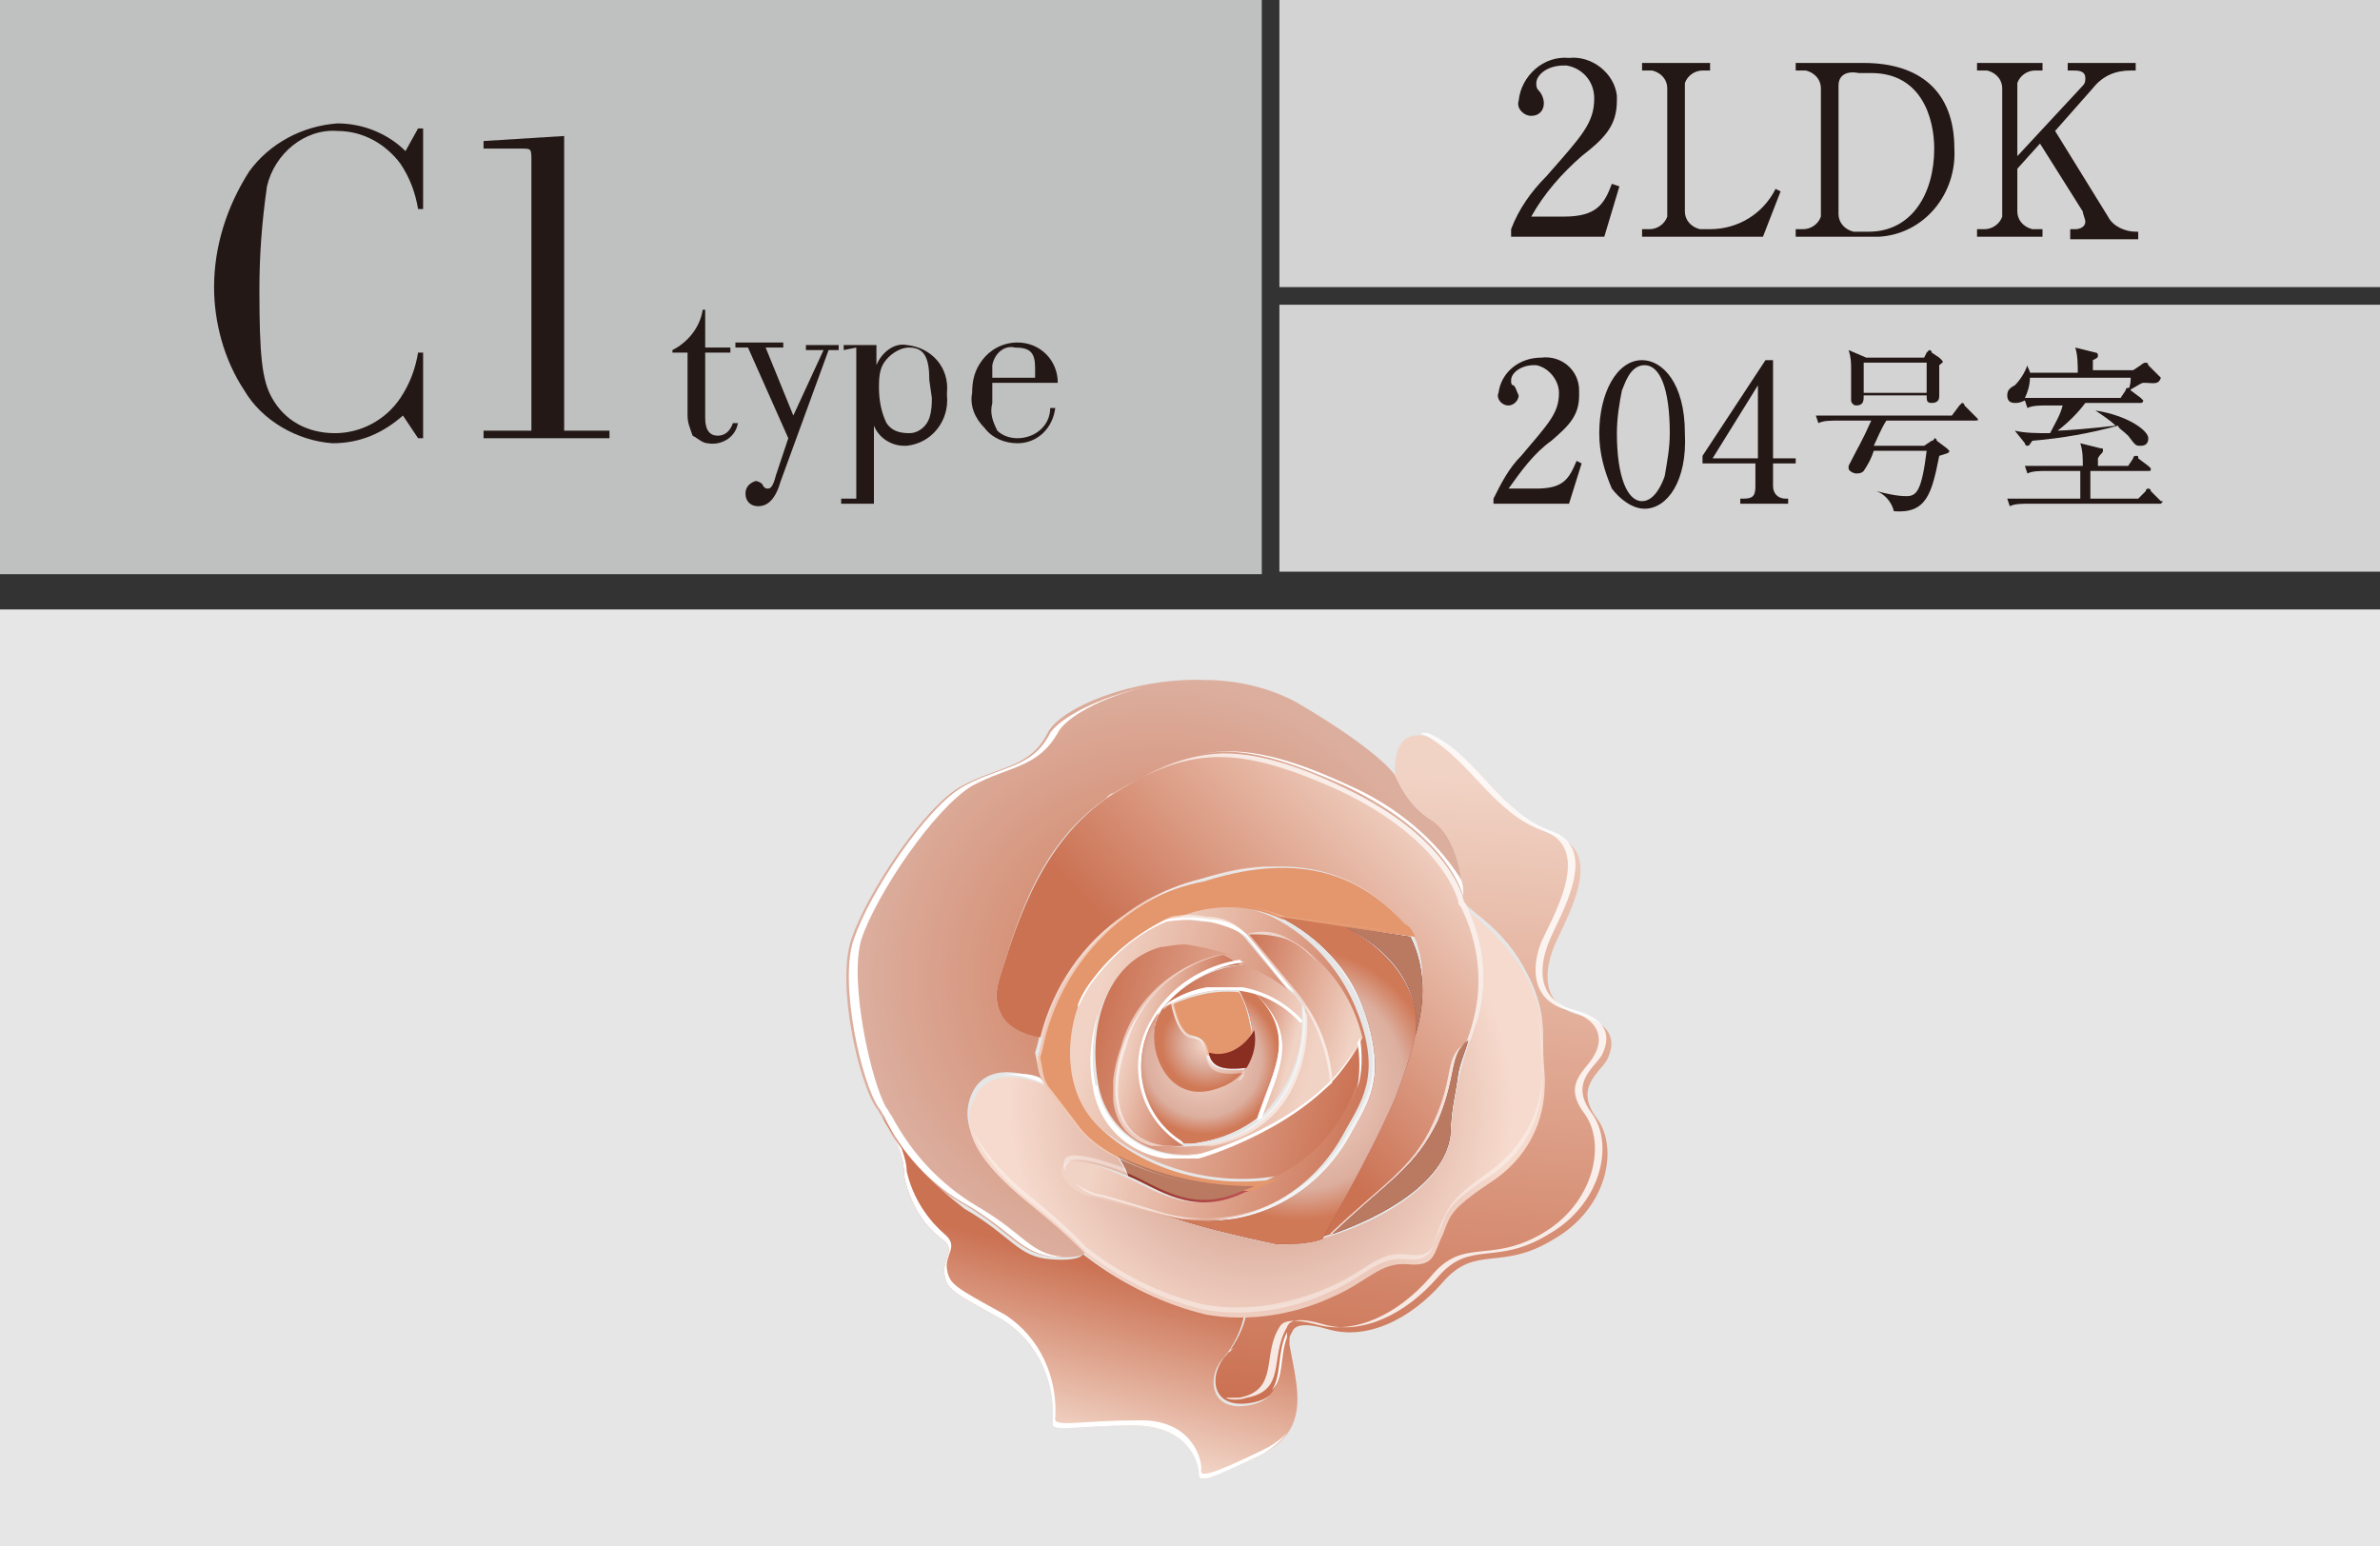 <?xml version="1.0" encoding="utf-8"?>
<!-- Generator: Adobe Illustrator 25.0.0, SVG Export Plug-In . SVG Version: 6.00 Build 0)  -->
<svg version="1.1" id="レイヤー_1" xmlns="http://www.w3.org/2000/svg" xmlns:xlink="http://www.w3.org/1999/xlink" x="0px"
	 y="0px" viewBox="0 0 94.5 61.4" style="enable-background:new 0 0 94.5 61.4;" xml:space="preserve">
<rect x="0" y="0" width="94.5" height="61.4" fill="#333333" stroke="none"/>
<style type="text/css">
	.st0{fill:#D3D3D4;}
	.st1{fill:#BFC0C0;}
	.st2{fill:#E6E6E6;}
	.st3{fill:#231815;}
	.st4{clip-path:url(#SVGID_2_);}
	.st5{fill:url(#SVGID_3_);}
	.st6{clip-path:url(#SVGID_5_);}
	.st7{fill:url(#SVGID_6_);}
	.st8{clip-path:url(#SVGID_8_);}
	.st9{fill:url(#SVGID_9_);}
	.st10{clip-path:url(#SVGID_11_);}
	.st11{fill:url(#SVGID_12_);}
	.st12{clip-path:url(#SVGID_14_);}
	.st13{fill:url(#SVGID_15_);}
	.st14{fill:#6C1317;}
	.st15{clip-path:url(#SVGID_17_);}
	.st16{fill:url(#SVGID_18_);}
	.st17{fill:#73151A;}
	.st18{clip-path:url(#SVGID_20_);}
	.st19{fill:url(#SVGID_21_);}
	.st20{clip-path:url(#SVGID_23_);}
	.st21{fill:url(#SVGID_24_);}
	.st22{fill:#E4966D;}
	.st23{clip-path:url(#SVGID_26_);}
	.st24{fill:url(#SVGID_27_);}
	.st25{clip-path:url(#SVGID_29_);}
	.st26{fill:url(#SVGID_30_);}
	.st27{clip-path:url(#SVGID_32_);}
	.st28{fill:url(#SVGID_33_);}
	.st29{clip-path:url(#SVGID_35_);}
	.st30{fill:url(#SVGID_36_);}
	.st31{clip-path:url(#SVGID_38_);}
	.st32{fill:url(#SVGID_39_);}
	.st33{clip-path:url(#SVGID_41_);}
	.st34{fill:url(#SVGID_42_);}
	.st35{clip-path:url(#SVGID_44_);}
	.st36{fill:url(#SVGID_45_);}
	.st37{clip-path:url(#SVGID_47_);}
	.st38{fill:url(#SVGID_48_);}
	.st39{clip-path:url(#SVGID_50_);}
	.st40{fill:url(#SVGID_51_);}
	.st41{clip-path:url(#SVGID_53_);}
	.st42{fill:#FFFFFF;}
	.st43{opacity:0.83;}
	.st44{clip-path:url(#SVGID_55_);}
	.st45{clip-path:url(#SVGID_57_);}
	.st46{opacity:0.39;}
	.st47{clip-path:url(#SVGID_59_);}
	.st48{clip-path:url(#SVGID_61_);}
	.st49{opacity:0.7;}
	.st50{clip-path:url(#SVGID_63_);}
	.st51{fill:#B97A61;}
	.st52{clip-path:url(#SVGID_65_);}
	.st53{fill:url(#SVGID_66_);}
	.st54{opacity:0.52;}
	.st55{clip-path:url(#SVGID_68_);}
	.st56{opacity:0.48;}
	.st57{clip-path:url(#SVGID_70_);}
	.st58{clip-path:url(#SVGID_72_);}
	.st59{opacity:0.53;}
	.st60{clip-path:url(#SVGID_74_);}
	.st61{clip-path:url(#SVGID_76_);}
	.st62{clip-path:url(#SVGID_78_);}
	.st63{clip-path:url(#SVGID_80_);}
	.st64{clip-path:url(#SVGID_82_);}
	.st65{fill:url(#SVGID_83_);}
	.st66{opacity:0.41;}
	.st67{clip-path:url(#SVGID_85_);}
	.st68{clip-path:url(#SVGID_87_);}
	.st69{fill:#892E21;}
</style>
<g>
	<g id="レイヤー_2_1_">
		<g id="トリカゴ">
			<rect x="50.8" class="st0" width="43.7" height="11.4"/>
			<rect x="50.8" y="12.1" class="st0" width="43.7" height="10.6"/>
			<rect class="st1" width="50.1" height="22.8"/>
			<rect y="24.2" class="st2" width="94.5" height="37.2"/>
			<path class="st3" d="M63.7,9.4H60V9.1c0.3-0.8,0.8-1.5,1.4-2.1c1.4-1.6,1.9-2.1,1.9-3.1c0-0.7-0.5-1.2-1.1-1.3c0,0-0.1,0-0.1,0
				c-0.7,0-1.1,0.4-1.1,0.7c0,0.1,0,0.2,0.1,0.3c0.1,0.1,0.2,0.3,0.2,0.5c0,0.3-0.2,0.5-0.5,0.5c-0.3,0-0.6-0.3-0.5-0.6c0,0,0,0,0,0
				c0.1-1,1-1.8,2-1.7c0.9-0.1,1.8,0.6,1.9,1.5c0,0.1,0,0.1,0,0.2c0,1-0.5,1.5-1.4,2.2c-0.8,0.7-1.5,1.5-2,2.4h1.3
				c1.3,0,1.6-0.5,1.9-1.3l0.3,0.1L63.7,9.4z"/>
			<path class="st3" d="M67.9,2.8h-0.3c-0.3,0-0.6,0.2-0.7,0.5c0,0,0,0.1,0,0.1v5c0,0.3,0.2,0.6,0.6,0.7c0,0,0.1,0,0.1,0h0.3
				c1.1,0,2.1-0.6,2.6-1.6l0.2,0.1L70,9.4h-4.8V9.1h0.3c0.3,0,0.6-0.2,0.7-0.5c0,0,0-0.1,0-0.1v-5c0-0.3-0.2-0.6-0.6-0.7
				c0,0-0.1,0-0.1,0h-0.3V2.5h2.7V2.8z"/>
			<path class="st3" d="M71.3,2.5H74c2.2,0,3.6,1.1,3.6,3.4c0.1,1.8-1.2,3.4-3,3.5c-0.2,0-0.3,0-0.5,0h-2.8V9.1h0.3
				c0.3,0,0.6-0.2,0.7-0.5c0,0,0-0.1,0-0.1v-5c0-0.3-0.2-0.6-0.6-0.7c0,0-0.1,0-0.1,0h-0.3V2.5z M73,8.5c0,0.3,0.2,0.6,0.6,0.7
				c0,0,0.1,0,0.1,0h0.5c1.7,0,2.6-1.5,2.6-3.3c0-1.2-0.5-3-2.5-3h-0.5C73.3,2.8,73,3,73,3.4c0,0,0,0.1,0,0.1V8.5z"/>
			<path class="st3" d="M81.6,5.2l2.1,3.4c0.2,0.4,0.7,0.6,1.1,0.6h0.1v0.3h-2.7V9.1h0.2c0.2,0,0.4-0.1,0.4-0.3c0,0,0,0,0,0
				c0-0.1-0.1-0.3-0.1-0.4L81,5.7l-0.9,1v1.7c0,0.3,0.2,0.6,0.6,0.7c0,0,0.1,0,0.1,0h0.3v0.3h-2.6V9.1h0.3c0.3,0,0.6-0.2,0.7-0.5
				c0,0,0-0.1,0-0.1v-5c0-0.3-0.2-0.6-0.6-0.7c0,0-0.1,0-0.1,0h-0.3V2.5h2.6v0.3h-0.3c-0.3,0-0.6,0.2-0.7,0.5c0,0,0,0.1,0,0.1v2.8
				l2.6-2.8c0.1-0.1,0.1-0.2,0.1-0.3c0-0.3-0.3-0.3-0.5-0.3h-0.2V2.5h2.7v0.3h-0.2c-0.6,0-1.1,0.2-1.5,0.7L81.6,5.2z"/>
			<path class="st3" d="M62.3,20h-3v-0.2c0.3-0.6,0.6-1.2,1.1-1.7c1.1-1.3,1.5-1.7,1.5-2.5c0-0.5-0.4-1-0.9-1.1c0,0-0.1,0-0.1,0
				c-0.5,0-0.9,0.3-0.9,0.6c0,0.1,0,0.2,0.1,0.2c0.1,0.1,0.1,0.2,0.2,0.4c0,0.2-0.2,0.4-0.4,0.4c-0.3,0-0.5-0.3-0.4-0.5c0,0,0,0,0,0
				c0.1-0.8,0.8-1.4,1.7-1.4c0.8-0.1,1.5,0.5,1.5,1.3c0,0.1,0,0.1,0,0.2c0,0.8-0.4,1.2-1.1,1.8c-0.7,0.5-1.2,1.2-1.7,1.9h1.1
				c1.1,0,1.3-0.4,1.6-1.1l0.2,0.1L62.3,20z"/>
			<path class="st3" d="M65.3,20.2c-0.5,0-1-0.4-1.3-0.8c-0.3-0.7-0.5-1.4-0.5-2.2c0-1.6,0.7-2.9,1.7-2.9c0.8,0,1.7,0.9,1.7,2.9
				C67,19.1,66.2,20.2,65.3,20.2z M64.4,15.5c-0.1,0.5-0.2,1.1-0.2,1.7c0,1.7,0.4,2.7,1,2.7c0.5,0,0.8-0.7,0.9-1
				c0.1-0.6,0.2-1.1,0.2-1.7c0-1.8-0.4-2.7-1-2.7C64.7,14.5,64.5,15.3,64.4,15.5L64.4,15.5z"/>
			<path class="st3" d="M70.1,14.3h0.3v3.9h0.9v0.2h-0.9v0.9c0,0.3,0.2,0.5,0.5,0.5H71V20h-1.9v-0.2h0.1c0.4,0,0.5-0.1,0.5-0.5v-0.9
				h-2.1v-0.3L70.1,14.3z M69.8,15.3L68,18.2h1.8V15.3z"/>
			<path class="st3" d="M78.4,16.7h-3.5c-0.2,0.3-0.4,0.8-0.5,1h2l0.3-0.2c0,0,0.1,0,0.1-0.1c0,0,0.1,0,0.1,0.1l0.4,0.3
				c0,0,0.1,0.1,0.1,0.1c0,0.1-0.1,0.1-0.4,0.2c-0.3,1.5-0.5,2.3-1.8,2.2c-0.1-0.4-0.4-0.7-0.7-0.8l0,0c0.4,0.1,0.8,0.2,1.2,0.2
				c0.4,0,0.6-0.2,0.8-1.8h-2.1c-0.1,0.3-0.2,0.5-0.4,0.8c-0.1,0.1-0.2,0.1-0.3,0.1c-0.1,0-0.3-0.1-0.3-0.2c0,0,0-0.1,0-0.1
				c0.4-0.8,0.5-0.9,0.9-1.8H73c-0.3,0-0.6,0-0.8,0.1l-0.1-0.3c0.6,0,1,0,1.1,0h4.3l0.3-0.4c0,0,0.1-0.1,0.1-0.1c0,0,0.1,0,0.1,0.1
				l0.4,0.4c0,0,0.1,0.1,0.1,0.1C78.6,16.7,78.5,16.7,78.4,16.7z M77,14.5c0,0.3,0,1,0,1.2c0,0.1,0,0.3-0.3,0.3
				c-0.2,0-0.2-0.1-0.2-0.3H74c0,0.2,0,0.4-0.3,0.4c-0.1,0-0.2-0.1-0.2-0.2c0,0,0,0,0,0c0,0,0-0.3,0-0.3c0-0.2,0-0.6,0-0.9
				c0-0.3,0-0.5-0.1-0.8l0.7,0.3h2.3l0.1-0.2c0,0,0.1-0.1,0.1-0.1c0,0,0.1,0,0.1,0.1l0.3,0.2c0,0,0.1,0.1,0.1,0.1
				C77.2,14.4,77.1,14.4,77,14.5z M76.5,14.4H74v1.2h2.5V14.4z"/>
			<path class="st3" d="M85.8,20h-5.2c-0.3,0-0.6,0-0.8,0.1l-0.1-0.3c0.5,0,1,0,1.1,0h1.8c0-0.4,0-0.8,0-1.1h-1.3
				c-0.3,0-0.6,0-0.8,0.1l-0.1-0.3c0.5,0,1,0,1.1,0h1.2c0-0.3,0-0.6-0.1-0.9l0.8,0.2c0.1,0,0.1,0,0.1,0.1c0,0.1-0.1,0.1-0.2,0.3
				c0,0.1,0,0.2,0,0.3h1.2l0.2-0.3c0-0.1,0.1-0.1,0.1-0.1c0.1,0,0.1,0,0.1,0.1l0.4,0.3c0,0,0.1,0.1,0.1,0.1c0,0.1,0,0.1-0.1,0.1H83
				v1.1h1.9l0.3-0.3c0-0.1,0.1-0.1,0.1-0.1c0,0,0.1,0,0.1,0.1l0.4,0.4C85.9,19.9,85.9,19.9,85.8,20C85.9,20,85.9,20,85.8,20z
				 M85.1,15.2c-0.1,0-0.5,0.3-0.6,0.3l0,0c0.1-0.2,0.1-0.4,0.1-0.5h-4c0,0.3-0.1,0.6-0.2,0.8c0.5,0,0.9,0,1.1,0h2.7l0.2-0.3
				c0-0.1,0.1-0.1,0.1-0.1c0.1,0,0.1,0,0.1,0.1l0.4,0.3c0,0,0.1,0.1,0.1,0.1c0,0,0,0.1-0.1,0.1h-2.2c-0.3,0.4-0.7,0.8-1.1,1.1
				c0.3,0,1.5-0.1,2.3-0.2c-0.2-0.2-0.5-0.4-0.8-0.6l0,0c1.3,0.2,2.1,0.8,2.1,1.1c0,0.2-0.1,0.3-0.3,0.3c0,0,0,0,0,0
				c-0.2,0-0.2,0-0.5-0.4c-0.2-0.2-0.4-0.3-0.4-0.4c-1.1,0.3-2.2,0.5-3.4,0.6c-0.1,0.1-0.1,0.2-0.2,0.2s-0.1-0.1-0.1-0.1L80,17.1
				c0.4,0.1,0.9,0.1,1.4,0.1c0.2-0.4,0.4-0.7,0.5-1.1h-0.6c-0.3,0-0.6,0-0.8,0.1l-0.1-0.3C80.2,16,80.1,16,80,16
				c-0.2,0-0.3-0.1-0.3-0.3c0,0,0,0,0,0c0-0.2,0.1-0.3,0.3-0.4c0.2-0.2,0.4-0.5,0.5-0.8h0c0,0.1,0.1,0.2,0.1,0.3h1.9
				c0-0.3,0-0.7-0.1-1l0.8,0.2c0.1,0,0.1,0.1,0.1,0.1c0,0.1,0,0.1-0.2,0.2v0.4h1.6l0.3-0.2c0,0,0.1-0.1,0.2-0.1c0,0,0.1,0,0.1,0.1
				l0.4,0.4c0,0,0.1,0.1,0.1,0.1C85.7,15.3,85.5,15.2,85.1,15.2z"/>
			<path class="st3" d="M16.8,8.3h-0.2c-0.1-0.6-0.3-1.2-0.7-1.8c-0.6-0.8-1.5-1.3-2.5-1.3c-1.3-0.1-2.5,0.9-2.8,2.2
				c-0.2,1.4-0.3,2.7-0.3,4.1c0,2.6,0.1,3.6,0.5,4.3c0.5,0.9,1.4,1.4,2.5,1.4c1,0,2-0.5,2.6-1.4c0.4-0.6,0.6-1.2,0.7-1.8h0.2v3.4
				h-0.2L16,16.5c-0.8,0.7-1.7,1.1-2.8,1.1c-1.4-0.1-2.8-0.9-3.5-2.1c-0.8-1.2-1.2-2.7-1.2-4.1C8.5,9.8,9,8.2,9.9,6.8
				C10.7,5.7,12,5,13.4,4.9c1,0,2,0.4,2.7,1.1l0.5-0.9h0.2L16.8,8.3z"/>
			<path class="st3" d="M22.4,17.1h1.8v0.3h-5v-0.3h1.9V6.4c0-0.5,0-0.5-0.4-0.5h-1.5V5.6l3.2-0.2V17.1z"/>
			<path class="st3" d="M28,16.6c0,0.5,0.2,0.7,0.5,0.7c0.3,0,0.5-0.2,0.6-0.5h0.2c-0.1,0.6-0.7,0.9-1.2,0.8c-0.2,0-0.4-0.2-0.6-0.3
				c-0.1-0.3-0.2-0.5-0.2-0.8v-2.5h-0.6v-0.1c0.6-0.3,1.1-0.9,1.2-1.6H28v1.5h1v0.2h-1V16.6z"/>
			<path class="st3" d="M32.7,13.9H32v-0.2h1.3v0.2h-0.4L31,19.1c-0.2,0.7-0.5,1-0.9,1c-0.3,0-0.5-0.2-0.5-0.5c0,0,0,0,0,0
				c0-0.2,0.1-0.4,0.4-0.5c0,0,0,0,0,0c0.1,0,0.3,0.1,0.3,0.2c0.1,0.1,0.1,0.1,0.2,0.1c0.1,0,0.2-0.1,0.3-0.5l0.5-1.5l-1.6-3.6h-0.5
				v-0.2h1.9v0.2h-0.7l1.1,2.7L32.7,13.9z"/>
			<path class="st3" d="M33.5,13.9v-0.2h1.3v0.8c0.2-0.5,0.7-0.9,1.2-0.8c1,0.1,1.7,0.9,1.6,1.9c0,0,0,0,0,0.1c0.1,1-0.6,1.9-1.6,2
				c0,0,0,0-0.1,0c-0.5,0-1-0.3-1.2-0.8v3.1h0.8V20h-2.1v-0.2h0.6v-6L33.5,13.9z M36.9,15.1c0-0.9-0.2-1.3-0.8-1.3
				c-0.4,0-0.8,0.3-1,0.6c-0.2,0.3-0.2,0.7-0.2,1c0,0.5,0.1,1,0.3,1.4c0.2,0.3,0.5,0.4,0.9,0.4c0.4,0,0.7-0.3,0.8-0.6
				c0.1-0.3,0.1-0.6,0.1-0.8L36.9,15.1z"/>
			<path class="st3" d="M41.9,16.2c-0.1,0.8-0.7,1.4-1.5,1.4c-0.5,0-1-0.2-1.3-0.6c-0.4-0.4-0.6-0.9-0.5-1.4c0-0.5,0.1-0.9,0.4-1.3
				c0.3-0.4,0.8-0.7,1.4-0.7c0.9,0,1.6,0.7,1.6,1.6c0,0,0,0,0,0h-2.6V16c-0.1,0.4,0,0.7,0.2,1.1c0.2,0.2,0.5,0.3,0.8,0.3
				c0.7,0,1.3-0.5,1.3-1.2L41.9,16.2z M41.1,14.6c0-0.6-0.2-0.8-0.8-0.8c-0.4-0.1-0.8,0.2-0.9,0.7c0,0.1,0,0.2,0,0.3V15h1.7
				L41.1,14.6z"/>
		</g>
		<g id="価格と返済例">
			<g>
				<defs>
					<path id="SVGID_1_" d="M41.6,29.1c-0.7,1.4-1.9,1.3-3.4,2.1c-1.5,0.8-3.8,4.3-4.4,6.1c-0.6,1.8,0.3,5.7,1,6.7
						c0.1,0.1,0.1,0.2,0.2,0.3l0,0c0.7,1.5,1.9,2.8,3.4,3.6c1.8,1.1,2.1,1.9,3.4,2c1.3,0.1,1.3-0.2,1.3-0.2s-0.6-0.7-2.2-2
						c-1.6-1.3-3-2.8-2.3-4.3c0.7-1.5,2.8-0.5,2.8-0.5c-0.2-0.3-0.2-0.7-0.3-1.1c0.1-0.3,0.2-0.8,0.2-0.8S39,41,39.7,38.8
						c0.7-2.2,1.6-5.6,4.7-7.4c3-1.8,4.8-2,9-0.1c4.2,2,4.7,4.4,4.7,4.4s0-2.2-1.2-3.1c-0.7-0.4-1.2-1.1-1.5-1.8
						c0,0-0.5-0.9-3.9-2.9c-1.1-0.6-2.4-0.9-3.7-0.9C45,26.9,42.1,28.1,41.6,29.1"/>
				</defs>
				<clipPath id="SVGID_2_">
					<use xlink:href="#SVGID_1_"  style="overflow:visible;"/>
				</clipPath>
				<g class="st4">
					
						<radialGradient id="SVGID_3_" cx="-631.635" cy="-271.164" r="0.292" gradientTransform="matrix(-3.005 40.551 -40.551 -3.005 -12848.094 24837.156)" gradientUnits="userSpaceOnUse">
						<stop  offset="0" style="stop-color:#D07957"/>
						<stop  offset="1" style="stop-color:#DCAE9E"/>
					</radialGradient>
					<polygon class="st5" points="31.6,49.9 33.5,25.1 59.8,27 58,51.9 					"/>
				</g>
			</g>
			<g>
				<defs>
					<path id="SVGID_4_" d="M55.4,30.8c0.3,0.7,0.8,1.4,1.5,1.8c1.2,0.9,1.2,3.1,1.2,3.1c0,0.4,1.4,0.9,2.4,2.7
						c1,1.8,0.7,2.6,0.8,3.9c0.2,1.7-0.6,3.3-1.9,4.3c-1.7,1.2-1.7,1.4-2.1,2.2c-0.3,0.8-0.2,1.3-1.4,1.2c-1.1-0.1-1.6,0.7-3,1.3
						c-1.1,0.5-2.2,0.7-3.4,0.8c-0.1,0.6-0.4,1.2-0.8,1.7c-0.7,0.7-0.7,2.2,1,1.9c1.6-0.3,0.9-1.6,1.6-2.8c0.1-0.3,0.5-0.4,1.5-0.1
						c1.5,0.4,3.2-0.4,4.5-1.9c1.3-1.5,2.3-0.4,4.4-1.7c2.1-1.2,2.6-3.6,1.7-4.8c-0.9-1.2,0.1-1.8,0.4-2.3c0.3-0.6,0.4-1.4-1.1-1.8
						c-1.5-0.4-1.4-1.7-1-2.7c0.4-1,2.1-3.7,0.1-4.4c-2-0.7-2.9-2.9-4.7-3.8c-0.2-0.1-0.5-0.2-0.7-0.2
						C55.2,29.1,55.4,30.8,55.4,30.8"/>
				</defs>
				<clipPath id="SVGID_5_">
					<use xlink:href="#SVGID_4_"  style="overflow:visible;"/>
				</clipPath>
				<g class="st6">
					
						<linearGradient id="SVGID_6_" gradientUnits="userSpaceOnUse" x1="-628.924" y1="-265.557" x2="-628.632" y2="-265.557" gradientTransform="matrix(-6.855 92.51 -92.51 -6.855 -28820.789 56390.207)">
						<stop  offset="0" style="stop-color:#F1D3C5"/>
						<stop  offset="5.668000e-02" style="stop-color:#F1D3C5"/>
						<stop  offset="1" style="stop-color:#CB7253"/>
					</linearGradient>
					<polygon class="st7" points="46,55.8 48,27.9 66.2,29.2 64.1,57.2 					"/>
				</g>
			</g>
			<g>
				<defs>
					<path id="SVGID_7_" d="M35.9,46.7c0.2,1,0.7,1.9,1.5,2.5c0.6,0.4,0,0.8,0.1,1.4c0.1,0.6,0.3,0.7,2.3,1.8c1.4,0.9,2.1,2.4,2,4.1
						c-0.1,0.4,1,0.1,3.2,0.1c2.2,0,2.6,1.5,2.6,1.9c0,0.4,0.3,0.3,2.4-0.7c2.1-1,1.5-2.7,1.2-4.4c0-0.1,0-0.3,0-0.4
						c-0.7,1.1,0,2.5-1.6,2.8c-1.6,0.3-1.7-1.2-1-1.9c0.4-0.5,0.7-1.1,0.8-1.7c-0.6,0-1.1,0-1.7-0.1c-1.7-0.4-3.3-1.2-4.7-2.3
						c0,0-0.1,0.3-1.3,0.2c-1.3-0.1-1.5-0.9-3.4-2C37,47,35.8,45.8,35,44.3l0,0C35.5,45,35.9,45.8,35.9,46.7"/>
				</defs>
				<clipPath id="SVGID_8_">
					<use xlink:href="#SVGID_7_"  style="overflow:visible;"/>
				</clipPath>
				<g class="st8">
					
						<linearGradient id="SVGID_9_" gradientUnits="userSpaceOnUse" x1="-638.39" y1="-275.658" x2="-638.098" y2="-275.658" gradientTransform="matrix(-6.368 23.865 -23.865 -6.368 -10599.659 13530.168)">
						<stop  offset="0" style="stop-color:#CB7253"/>
						<stop  offset="0.943" style="stop-color:#F1D3C5"/>
						<stop  offset="1" style="stop-color:#F1D3C5"/>
					</linearGradient>
					<polygon class="st9" points="31.4,57.9 36.2,40 55.8,45.2 51,63.1 					"/>
				</g>
			</g>
			<g>
				<defs>
					<path id="SVGID_10_" d="M58.7,40.4c-0.6,1.5-1,3-1.1,4.6c-0.2,2.8-5.3,4.6-6.9,4.4c-1.6-0.2-6.7-1.8-7.2-1.9
						c-0.5-0.1-1.5-0.7-1.1-1.2c0.3-0.5,2.4,0.4,2.4,0.4l-0.4-0.7c-0.6-0.3-1.2-0.7-1.6-1.2c-0.6-0.8-1.3-1.7-1.3-1.7
						s-2.1-1-2.8,0.5c-0.8,1.5,0.7,3,2.3,4.3c1.6,1.3,2.2,2,2.2,2c1.4,1.1,3,1.9,4.7,2.3c1.7,0.3,3.5,0,5-0.7c1.4-0.6,1.9-1.4,3-1.3
						c1.1,0.1,1-0.4,1.4-1.2c0.3-0.8,0.3-1,2.1-2.2c1.4-1,2.1-2.6,1.9-4.3c-0.1-1.3,0.2-2.1-0.8-3.9c-0.6-1-1.4-1.8-2.3-2.5
						C58.8,37.2,59,38.9,58.7,40.4"/>
				</defs>
				<clipPath id="SVGID_11_">
					<use xlink:href="#SVGID_10_"  style="overflow:visible;"/>
				</clipPath>
				<g class="st10">
					
						<radialGradient id="SVGID_12_" cx="-632.792" cy="-272.636" r="0.292" gradientTransform="matrix(-2.53 34.138 -34.138 -2.53 -10858.172 20956.44)" gradientUnits="userSpaceOnUse">
						<stop  offset="0" style="stop-color:#D07957"/>
						<stop  offset="0.482" style="stop-color:#DCAE9E"/>
						<stop  offset="0.996" style="stop-color:#F6DACD"/>
						<stop  offset="1" style="stop-color:#F6DACD"/>
					</radialGradient>
					<polygon class="st11" points="36.7,52.3 38,34.1 62.7,35.9 61.4,54.1 					"/>
				</g>
			</g>
			<g>
				<defs>
					<path id="SVGID_13_" d="M44.4,31.4c-3,1.8-4,5.2-4.7,7.4c-0.7,2.2,1.7,2.4,1.7,2.4c0.8-3.1,3.2-5.5,6.3-6.3
						c4.4-1.3,6.6,0.2,8,1.7c0.3,0.3,0.5,0.6,0.6,1c0.5,1.6-0.1,4-0.9,5.9c-1,2.3-2.9,5.6-2.9,5.6c0.1,0,0.3-0.1,0.4-0.1
						c2.2-2.1,3.3-2.7,4.2-4.5c0.8-1.9,0.4-2.6,1.3-3.2c0.1-0.3,0.2-0.6,0.3-0.9c0.4-1.5,0.2-3.1-0.5-4.5c0,0-0.1-0.1-0.1-0.2
						c0,0-0.5-2.4-4.7-4.4c-1.5-0.8-3.1-1.3-4.8-1.4C47.1,30,45.6,30.5,44.4,31.4"/>
				</defs>
				<clipPath id="SVGID_14_">
					<use xlink:href="#SVGID_13_"  style="overflow:visible;"/>
				</clipPath>
				<g class="st12">
					
						<linearGradient id="SVGID_15_" gradientUnits="userSpaceOnUse" x1="-618.306" y1="-258.127" x2="-618.013" y2="-258.127" gradientTransform="matrix(31.848 -29.961 29.961 31.848 27473.359 -10263.655)">
						<stop  offset="0" style="stop-color:#CB7253"/>
						<stop  offset="0.943" style="stop-color:#F1D3C5"/>
						<stop  offset="1" style="stop-color:#F1D3C5"/>
					</linearGradient>
					<polygon class="st13" points="29.4,38.9 49.7,19.9 68.7,40.1 48.4,59.2 					"/>
				</g>
			</g>
			<path class="st14" d="M57.1,44.5c-0.9,1.9-2,2.4-4.2,4.5c2-0.7,4.6-2.1,4.7-4.1c0-0.8,0.2-1.5,0.3-2.3c0.1-0.5,0.3-0.9,0.4-1.3
				C57.5,41.9,57.9,42.6,57.1,44.5"/>
			<g>
				<defs>
					<path id="SVGID_16_" d="M54.2,40.2c0.9,2.7,0.1,3.6-0.6,4.9c-1.5,2.7-4.6,4-7.5,3.1c1.5,0.5,3.1,0.9,4.6,1.2
						c0.6,0,1.2,0,1.8-0.2c0,0,1.9-3.3,2.9-5.6c0.3-0.8,0.6-1.6,0.8-2.5c0.2-1.2-0.4-3-2.8-4.3l-2.6-0.4
						C52.4,37.2,53.6,38.5,54.2,40.2"/>
				</defs>
				<clipPath id="SVGID_17_">
					<use xlink:href="#SVGID_16_"  style="overflow:visible;"/>
				</clipPath>
				<g class="st15">
					
						<radialGradient id="SVGID_18_" cx="-649.321" cy="-252.946" r="0.292" gradientTransform="matrix(-14.388 -3.839 7.476 -28.021 -7399.349 -9537.395)" gradientUnits="userSpaceOnUse">
						<stop  offset="0" style="stop-color:#EA746E"/>
						<stop  offset="0.397" style="stop-color:#C35256"/>
						<stop  offset="1" style="stop-color:#882F21"/>
					</radialGradient>
					<polygon class="st16" points="42.8,48.6 46.7,33.8 59.7,37.2 55.7,52 					"/>
				</g>
			</g>
			<path class="st17" d="M56.2,41.1c0.4-1.3,0.4-2.7-0.2-3.9l-2.6-0.4C55.8,38,56.4,39.8,56.2,41.1"/>
			<g>
				<defs>
					<path id="SVGID_19_" d="M46.3,36.5c0.6-0.1,1.2-0.1,1.7,0c0.5,0.1,1.1,0.3,1.5,0.6c0.6-0.1,1.3,0,1.8,0.3
						c1.3,0.5,3.5,3.6,2.5,5.9c-1,2.3-2.7,3.3-4.7,4.1c-1.9,0.9-3.3-0.2-4.5-0.7c0,0-2.1-1-2.4-0.4c-0.3,0.5,0.7,1.2,1.1,1.2
						c0.2,0,1.3,0.4,2.5,0.7c2.9,0.9,6-0.4,7.5-3.1c0.7-1.3,1.6-2.3,0.6-4.9c-0.6-1.6-1.8-3-3.4-3.8c-0.7-0.3-1.4-0.5-2.2-0.5
						C47.8,35.9,47,36.1,46.3,36.5"/>
				</defs>
				<clipPath id="SVGID_20_">
					<use xlink:href="#SVGID_19_"  style="overflow:visible;"/>
				</clipPath>
				<g class="st18">
					
						<linearGradient id="SVGID_21_" gradientUnits="userSpaceOnUse" x1="-635.917" y1="-254.895" x2="-635.624" y2="-254.895" gradientTransform="matrix(-36.052 -9.619 9.619 -36.052 -20419.633 -15262.49)">
						<stop  offset="0" style="stop-color:#CB7253"/>
						<stop  offset="0.943" style="stop-color:#F1D3C5"/>
						<stop  offset="1" style="stop-color:#F1D3C5"/>
					</linearGradient>
					<polygon class="st19" points="38.8,48 42.9,32.6 58.3,36.8 54.2,52.1 					"/>
				</g>
			</g>
			<g>
				<defs>
					<path id="SVGID_22_" d="M44.8,46.7c1.2,0.5,2.5,1.6,4.5,0.7c0.2-0.1,0.3-0.1,0.5-0.2c-1.8-0.1-3.7-0.5-5.3-1.3L44.8,46.7z"/>
				</defs>
				<clipPath id="SVGID_23_">
					<use xlink:href="#SVGID_22_"  style="overflow:visible;"/>
				</clipPath>
				<g class="st20">
					
						<linearGradient id="SVGID_24_" gradientUnits="userSpaceOnUse" x1="-644.924" y1="-247.577" x2="-644.631" y2="-247.577" gradientTransform="matrix(-18.129 -4.837 4.837 -18.129 -10444.499 -7560.06)">
						<stop  offset="0" style="stop-color:#C35256"/>
						<stop  offset="1" style="stop-color:#882F21"/>
					</linearGradient>
					<polygon class="st21" points="43.8,48.1 44.7,44.6 50.3,46.1 49.4,49.6 					"/>
				</g>
			</g>
			<path class="st22" d="M41.4,41.2c0,0-0.1,0.5-0.2,0.8c0,0.4,0.1,0.7,0.3,1.1c0,0,0.7,0.9,1.3,1.7c0.4,0.5,1,0.9,1.6,1.2
				c1.7,0.8,3.5,1.2,5.3,1.3c0.4-0.2,0.7-0.3,1.1-0.5c-2.5,0.4-5.1-0.2-7-1.9c-1.8-1.6-1.4-4.6-0.4-5.8c0.8-1.1,1.8-2,3-2.5
				c1.4-0.7,3-0.8,4.5-0.1l5.3,0.7c-0.1-0.2-0.2-0.4-0.4-0.5c-1.4-1.5-3.6-3.1-8-1.7C44.6,35.6,42.2,38.1,41.4,41.2"/>
			<g>
				<defs>
					<path id="SVGID_25_" d="M46.3,36.5c-1.2,0.6-2.2,1.4-3,2.5c-0.9,1.2-1.4,4.2,0.4,5.8c2,1.6,4.5,2.3,7,1.9
						c1.4-0.7,2.5-1.9,3.1-3.4c0.3-0.7,0.3-1.4,0.1-2.1c-1.1,2.7-4.9,4.2-6.3,4.6c-1.8,0.4-3.7-0.7-4.1-2.5c0-0.1,0-0.1,0-0.2
						c-0.4-2.3,0.4-4.8,2.5-5.4c2.2-0.6,5.3,1.8,5.3,1.8l-1.9-2.3c-0.4-0.4-0.9-0.6-1.5-0.6c-0.3,0-0.6-0.1-0.9-0.1
						C46.9,36.4,46.6,36.4,46.3,36.5"/>
				</defs>
				<clipPath id="SVGID_26_">
					<use xlink:href="#SVGID_25_"  style="overflow:visible;"/>
				</clipPath>
				<g class="st23">
					
						<linearGradient id="SVGID_27_" gradientUnits="userSpaceOnUse" x1="-635.404" y1="-255.356" x2="-635.112" y2="-255.356" gradientTransform="matrix(-38.402 -10.246 10.246 -38.402 -21730.549 -16273.549)">
						<stop  offset="0" style="stop-color:#CB7253"/>
						<stop  offset="0.943" style="stop-color:#F1D3C5"/>
						<stop  offset="1" style="stop-color:#F1D3C5"/>
					</linearGradient>
					<polygon class="st24" points="39.3,46.4 42.8,33.4 56.9,37.1 53.4,50.1 					"/>
				</g>
			</g>
			<g>
				<defs>
					<path id="SVGID_28_" d="M49.5,37.1l1.9,2.3c0.8,1,1.3,2.3,1.4,3.6c0.5-0.5,1-1.1,1.3-1.8c-0.4-1.6-1.3-2.9-2.7-3.8
						c-0.5-0.2-1-0.3-1.5-0.3C49.8,37.1,49.7,37.1,49.5,37.1"/>
				</defs>
				<clipPath id="SVGID_29_">
					<use xlink:href="#SVGID_28_"  style="overflow:visible;"/>
				</clipPath>
				<g class="st25">
					
						<linearGradient id="SVGID_30_" gradientUnits="userSpaceOnUse" x1="-644.805" y1="-248.394" x2="-644.513" y2="-248.394" gradientTransform="matrix(-17.899 -4.776 4.776 -17.899 -10300.958 -7484.824)">
						<stop  offset="0" style="stop-color:#F1D3C5"/>
						<stop  offset="5.668000e-02" style="stop-color:#F1D3C5"/>
						<stop  offset="1" style="stop-color:#CB7253"/>
					</linearGradient>
					<polygon class="st26" points="48.1,42.6 49.8,35.9 55.5,37.5 53.8,44.1 					"/>
				</g>
			</g>
			<g>
				<defs>
					<path id="SVGID_31_" d="M46.1,37.6c-2.2,0.6-2.9,3.2-2.5,5.4c0.3,1.9,2.1,3.1,4,2.8c0.1,0,0.1,0,0.2,0c1.9-0.6,3.6-1.5,5.1-2.8
						c-0.1-1.1-0.4-2.2-1.1-3.1c0.2,1.7-0.4,5.2-4.3,5.6c-3.9,0.4-3-3.1-2.7-3.9c0.5-1.9,2-3.3,4-3.7c-0.6-0.2-1.1-0.3-1.7-0.4
						C46.6,37.5,46.3,37.6,46.1,37.6"/>
				</defs>
				<clipPath id="SVGID_32_">
					<use xlink:href="#SVGID_31_"  style="overflow:visible;"/>
				</clipPath>
				<g class="st27">
					
						<linearGradient id="SVGID_33_" gradientUnits="userSpaceOnUse" x1="-637.302" y1="-253.91" x2="-637.009" y2="-253.91" gradientTransform="matrix(-31.432 -8.387 8.387 -31.432 -17849.486 -13282.541)">
						<stop  offset="0" style="stop-color:#F1D3C5"/>
						<stop  offset="5.668000e-02" style="stop-color:#F1D3C5"/>
						<stop  offset="1" style="stop-color:#CB7253"/>
					</linearGradient>
					<polygon class="st28" points="41,45.6 43.8,35.1 54.9,38.1 52.1,48.6 					"/>
				</g>
			</g>
			<g>
				<defs>
					<path id="SVGID_34_" d="M44.6,41.5c-0.3,0.8-1.2,4.2,2.4,4c-1.7-1-2.3-3.2-1.3-4.9c0,0,0,0,0,0c0.8-1.3,2.1-2.2,3.6-2.3
						c-0.3-0.1-0.5-0.3-0.8-0.4C46.7,38.3,45.2,39.7,44.6,41.5"/>
				</defs>
				<clipPath id="SVGID_35_">
					<use xlink:href="#SVGID_34_"  style="overflow:visible;"/>
				</clipPath>
				<g class="st29">
					
						<linearGradient id="SVGID_36_" gradientUnits="userSpaceOnUse" x1="-653.348" y1="-242.201" x2="-653.056" y2="-242.201" gradientTransform="matrix(-12.511 -3.338 3.338 -12.511 -7317.439 -5169.087)">
						<stop  offset="0" style="stop-color:#CB7253"/>
						<stop  offset="0.943" style="stop-color:#F1D3C5"/>
						<stop  offset="1" style="stop-color:#F1D3C5"/>
					</linearGradient>
					<polygon class="st30" points="41.5,45.2 43.9,36.4 51.4,38.4 49,47.2 					"/>
				</g>
			</g>
			<g>
				<defs>
					<path id="SVGID_37_" d="M46.2,40c2.4-1.3,4.4-0.6,5.5,0.7c0-0.3,0-0.5,0-0.8c-0.1-0.1-0.2-0.3-0.3-0.4c-0.6-0.5-1.3-0.9-2-1.2
						C48.2,38.4,47,39,46.2,40"/>
				</defs>
				<clipPath id="SVGID_38_">
					<use xlink:href="#SVGID_37_"  style="overflow:visible;"/>
				</clipPath>
				<g class="st31">
					
						<linearGradient id="SVGID_39_" gradientUnits="userSpaceOnUse" x1="-644.942" y1="-248.522" x2="-644.649" y2="-248.522" gradientTransform="matrix(-18.084 -4.825 4.825 -18.084 -10411.865 -7565.787)">
						<stop  offset="0" style="stop-color:#F1D3C5"/>
						<stop  offset="5.668000e-02" style="stop-color:#F1D3C5"/>
						<stop  offset="1" style="stop-color:#CB7253"/>
					</linearGradient>
					<polygon class="st32" points="45.6,40.5 46.6,36.9 52.3,38.4 51.3,42 					"/>
				</g>
			</g>
			<g>
				<defs>
					<path id="SVGID_40_" d="M49.9,44.5c1.1-1,1.8-2.4,1.8-3.9c-0.5-0.6-1.2-1-1.9-1.2C51.5,41.2,50.6,42.4,49.9,44.5"/>
				</defs>
				<clipPath id="SVGID_41_">
					<use xlink:href="#SVGID_40_"  style="overflow:visible;"/>
				</clipPath>
				<g class="st33">
					
						<linearGradient id="SVGID_42_" gradientUnits="userSpaceOnUse" x1="-669.635" y1="-229.317" x2="-669.343" y2="-229.317" gradientTransform="matrix(-7.529 -2.009 2.009 -7.529 -4529.674 -3029.63)">
						<stop  offset="0" style="stop-color:#F1D3C5"/>
						<stop  offset="5.668000e-02" style="stop-color:#F1D3C5"/>
						<stop  offset="1" style="stop-color:#CB7253"/>
					</linearGradient>
					<polygon class="st34" points="48.6,44.2 50,39 53,39.8 51.6,45 					"/>
				</g>
			</g>
			<g>
				<defs>
					<path id="SVGID_43_" d="M48.4,43.2c-2.1,0.8-3-1.7-2.4-3c-1.2,1.7-0.8,4,0.9,5.1c0,0,0.1,0.1,0.1,0.1c0.1,0,0.2,0,0.3,0
						c0.9-0.1,1.8-0.4,2.6-1c0.7-2.1,1.6-3.3-0.1-5c-0.2-0.1-0.4-0.1-0.6-0.1C49.9,40.6,50.2,42.6,48.4,43.2"/>
				</defs>
				<clipPath id="SVGID_44_">
					<use xlink:href="#SVGID_43_"  style="overflow:visible;"/>
				</clipPath>
				<g class="st35">
					
						<radialGradient id="SVGID_45_" cx="-660.573" cy="-236.725" r="0.292" gradientTransform="matrix(-9.809 -2.617 2.617 -9.809 -5812.232 -4008.684)" gradientUnits="userSpaceOnUse">
						<stop  offset="0" style="stop-color:#882F21"/>
						<stop  offset="0.101" style="stop-color:#882F21"/>
						<stop  offset="0.251" style="stop-color:#9C3426"/>
						<stop  offset="0.577" style="stop-color:#C23E2F"/>
						<stop  offset="0.838" style="stop-color:#DA4435"/>
						<stop  offset="1" style="stop-color:#E34637"/>
					</radialGradient>
					<polygon class="st36" points="43.1,45.1 45.1,37.6 53.1,39.8 51.1,47.2 					"/>
				</g>
			</g>
			<g>
				<defs>
					<path id="SVGID_46_" d="M46.2,40c-0.1,0.1-0.1,0.2-0.2,0.3c-0.6,1.3,0.3,3.8,2.4,3c0.4-0.1,0.8-0.4,1-0.8c-0.8,0-1.3,0-1.5-0.6
						c-0.1-0.6-0.2-0.6-0.7-0.8c-0.5-0.1-0.7-1.3-0.7-1.3C46.5,39.9,46.3,39.9,46.2,40"/>
				</defs>
				<clipPath id="SVGID_47_">
					<use xlink:href="#SVGID_46_"  style="overflow:visible;"/>
				</clipPath>
				<g class="st37">
					
						<radialGradient id="SVGID_48_" cx="-682.837" cy="-220.4" r="0.292" gradientTransform="matrix(-5.905 -1.575 1.575 -5.905 -3637.109 -2335.453)" gradientUnits="userSpaceOnUse">
						<stop  offset="0" style="stop-color:#F6DACD"/>
						<stop  offset="4.440000e-03" style="stop-color:#F6DACD"/>
						<stop  offset="0.518" style="stop-color:#DCAE9E"/>
						<stop  offset="1" style="stop-color:#D07957"/>
					</radialGradient>
					<polygon class="st38" points="44.4,43.7 45.7,38.8 50.5,40.1 49.1,45 					"/>
				</g>
			</g>
			<path class="st22" d="M47.2,41.1c0.5,0.1,0.6,0.1,0.7,0.8c0.7,0.1,1.5-0.2,1.8-0.9c-0.1-0.5-0.2-1.1-0.5-1.6
				c-0.9-0.1-1.8,0.1-2.7,0.5C46.6,39.8,46.7,40.9,47.2,41.1"/>
			<g>
				<defs>
					<path id="SVGID_49_" d="M48,41.8c0.1,0.6,0.6,0.7,1.5,0.6c0.3-0.5,0.4-1,0.3-1.5C49.4,41.6,48.7,42,48,41.8"/>
				</defs>
				<clipPath id="SVGID_50_">
					<use xlink:href="#SVGID_49_"  style="overflow:visible;"/>
				</clipPath>
				<g class="st39">
					
						<linearGradient id="SVGID_51_" gradientUnits="userSpaceOnUse" x1="-685.703" y1="-217.914" x2="-685.411" y2="-217.914" gradientTransform="matrix(-5.539 -1.478 1.478 -5.539 -3426.254 -2178.467)">
						<stop  offset="0" style="stop-color:#F2A9B3"/>
						<stop  offset="1" style="stop-color:#E34637"/>
					</linearGradient>
					<polygon class="st40" points="47.6,42.4 48.1,40.5 50.2,41 49.7,42.9 					"/>
				</g>
			</g>
			<g>
				<g>
					<defs>
						<rect id="SVGID_52_" x="33.7" y="27.2" width="24.4" height="22.7"/>
					</defs>
					<clipPath id="SVGID_53_">
						<use xlink:href="#SVGID_52_"  style="overflow:visible;"/>
					</clipPath>
					<g class="st41">
						<path class="st42" d="M39.7,42.7c0.6-0.1,1.2,0.1,1.7,0.3c0,0,0-0.1-0.1-0.2C40.9,42.6,40.3,42.6,39.7,42.7"/>
						<path class="st42" d="M53.6,31.2c-2.8-1.3-4.5-1.6-6.2-1.2c1.7-0.4,3.3,0,6,1.2c4.2,2,4.7,4.4,4.7,4.4c0-0.2,0-0.5-0.1-0.7
							C57,33.3,55.4,32,53.6,31.2"/>
						<path class="st42" d="M34.9,44c0.1,0.1,0.1,0.2,0.2,0.3l0,0c0.7,1.5,1.9,2.8,3.4,3.6c1.8,1.1,2.1,1.9,3.4,2
							c0.4,0.1,0.8,0.1,1.2,0c-0.3,0-0.6,0-0.9,0c-1.3-0.1-1.5-0.9-3.4-2c-1.5-0.9-2.6-2.1-3.4-3.6l0,0c-0.1-0.1-0.1-0.2-0.2-0.3
							c-0.6-1-1.5-5-1-6.7c0.6-1.8,2.9-5.2,4.4-6.1c1.5-0.8,2.6-0.7,3.4-2.1c0.3-0.6,1.7-1.4,3.4-1.8c-1.8,0.4-3.3,1.2-3.7,1.8
							c-0.7,1.4-1.9,1.3-3.4,2.1c-1.5,0.8-3.8,4.3-4.4,6.1C33.3,39,34.2,43,34.9,44"/>
					</g>
				</g>
			</g>
			<g class="st43">
				<g>
					<defs>
						<rect id="SVGID_54_" x="48.7" y="29.1" width="15.1" height="26.7"/>
					</defs>
					<clipPath id="SVGID_55_">
						<use xlink:href="#SVGID_54_"  style="overflow:visible;"/>
					</clipPath>
					<g class="st44">
						<path class="st42" d="M56.6,29.2c1.8,1,2.7,3.1,4.7,3.8c2,0.7,0.3,3.5-0.1,4.4c-0.4,1-0.4,2.3,1,2.7c1.5,0.4,1.4,1.3,1.1,1.8
							c-0.3,0.6-1.3,1.1-0.4,2.3c0.9,1.2,0.4,3.6-1.7,4.8c-2.1,1.2-3.1,0.1-4.4,1.7c-1.3,1.5-3,2.3-4.5,1.9
							c-1.1-0.3-1.4-0.1-1.5,0.1c-0.7,1.1,0,2.5-1.6,2.8c-0.2,0-0.4,0-0.6,0c0.3,0.1,0.6,0.1,0.9,0c1.6-0.3,0.9-1.6,1.6-2.8
							c0.1-0.3,0.5-0.4,1.5-0.1c1.5,0.4,3.2-0.4,4.5-1.9c1.3-1.5,2.3-0.4,4.4-1.7c2.1-1.2,2.6-3.6,1.7-4.8c-0.9-1.2,0.1-1.8,0.4-2.3
							c0.3-0.6,0.4-1.4-1.1-1.8c-1.5-0.4-1.4-1.7-1-2.7c0.4-1,2.1-3.7,0.1-4.4c-2-0.7-2.9-2.9-4.7-3.8c-0.2-0.1-0.4-0.2-0.6-0.2
							C56.4,29.1,56.5,29.2,56.6,29.2"/>
					</g>
				</g>
			</g>
			<g>
				<g>
					<defs>
						<rect id="SVGID_56_" x="35" y="44.3" width="16.1" height="14.4"/>
					</defs>
					<clipPath id="SVGID_57_">
						<use xlink:href="#SVGID_56_"  style="overflow:visible;"/>
					</clipPath>
					<g class="st45">
						<path class="st42" d="M50.5,55.2c0.5-0.5,0.3-1.3,0.6-2.1c0-0.1,0-0.1,0-0.2C50.7,53.7,50.9,54.6,50.5,55.2"/>
						<path class="st42" d="M35.9,46.7c0.2,1,0.7,1.9,1.5,2.5c0.6,0.4,0,0.8,0.1,1.4c0.1,0.6,0.3,0.7,2.3,1.8c1.4,0.9,2.1,2.4,2,4.1
							c-0.1,0.4,1,0.1,3.2,0.1c2.2,0,2.6,1.5,2.6,1.9c0,0.4,0.3,0.3,2.4-0.7c0.4-0.2,0.8-0.5,1.1-0.9c-0.3,0.3-0.6,0.5-1,0.7
							c-2.1,1-2.5,1.1-2.4,0.7c0-0.4-0.4-2-2.6-1.9c-2.2,0-3.3,0.3-3.2-0.1c0.1-1.6-0.6-3.2-2-4.1c-2-1.1-2.2-1.2-2.3-1.8
							c-0.1-0.6,0.5-0.9-0.1-1.4c-0.8-0.7-1.3-1.6-1.5-2.5c0-0.3-0.1-0.6-0.2-0.9c-0.3-0.4-0.5-0.8-0.9-1.3v0
							C35.5,45,35.9,45.8,35.9,46.7"/>
						<path class="st42" d="M48.8,53.7c-0.1,0.1-0.1,0.1-0.2,0.2c0,0,0,0,0.1-0.1c0.1-0.1,0.2-0.2,0.3-0.3
							C48.9,53.6,48.8,53.6,48.8,53.7"/>
					</g>
				</g>
			</g>
			<g class="st46">
				<g>
					<defs>
						<rect id="SVGID_58_" x="38.6" y="39.2" width="22.7" height="12.9"/>
					</defs>
					<clipPath id="SVGID_59_">
						<use xlink:href="#SVGID_58_"  style="overflow:visible;"/>
					</clipPath>
					<g class="st47">
						<g>
							<g>
								<defs>
									<rect id="SVGID_60_" x="38.6" y="39.2" width="22.7" height="12.9"/>
								</defs>
								<clipPath id="SVGID_61_">
									<use xlink:href="#SVGID_60_"  style="overflow:visible;"/>
								</clipPath>
								<g class="st48">
									<path class="st42" d="M61.2,42.1c0.2,1.7-0.6,3.3-1.9,4.3c-1.7,1.2-1.7,1.4-2.1,2.2c-0.3,0.8-0.2,1.4-1.4,1.2
										c-1.1-0.1-1.6,0.7-3,1.3c-1.6,0.7-3.3,1-5,0.7c-1.7-0.4-3.3-1.2-4.7-2.3c0,0-0.6-0.7-2.2-2c-0.9-0.7-1.7-1.6-2.3-2.6
										c0.5,1.1,1.3,2,2.3,2.8c1.6,1.3,2.2,2,2.2,2c1.4,1.1,3,1.9,4.7,2.3c1.7,0.3,3.5,0,5-0.7c1.4-0.6,1.9-1.4,3-1.3
										c1.1,0.1,1-0.4,1.4-1.2c0.3-0.8,0.3-1,2.1-2.2c1.4-1,2.1-2.6,1.9-4.3c0.1-1-0.1-2.1-0.4-3.1C61.1,40.1,61.2,41.1,61.2,42.1
										"/>
								</g>
							</g>
						</g>
						<path class="st42" d="M42.3,46c-0.1,0.2-0.1,0.3,0,0.5c0-0.1,0-0.2,0.1-0.3c0.3-0.5,2.4,0.4,2.4,0.4l-0.1-0.2
							C44.4,46.3,42.6,45.6,42.3,46"/>
					</g>
				</g>
			</g>
			<g class="st49">
				<g>
					<defs>
						<rect id="SVGID_62_" x="41.3" y="29.9" width="17.6" height="19.1"/>
					</defs>
					<clipPath id="SVGID_63_">
						<use xlink:href="#SVGID_62_"  style="overflow:visible;"/>
					</clipPath>
					<g class="st50">
						<path class="st42" d="M44.7,36.3c-1.7,1.1-2.9,2.9-3.4,4.9c0.1,0,0.1,0,0.1,0C41.9,39.2,43.1,37.5,44.7,36.3"/>
						<path class="st42" d="M44.2,31.5c3-1.8,4.8-2,9-0.1c4.2,2,4.7,4.4,4.7,4.4c0,0.1,0,0.1,0.1,0.2c0.7,1.4,0.9,3,0.5,4.5
							c-0.1,0.4-0.2,0.7-0.3,0.9c-0.9,0.6-0.4,1.3-1.3,3.2c-0.8,1.8-2,2.4-4.1,4.4c0,0,0,0,0.1,0c2.2-2.1,3.3-2.7,4.2-4.5
							c0.8-1.9,0.4-2.6,1.3-3.2c0.1-0.3,0.2-0.6,0.3-0.9c0.4-1.5,0.2-3.1-0.5-4.5c0,0-0.1-0.1-0.1-0.2c0,0-0.5-2.4-4.7-4.4
							c-4.2-2-6-1.7-9,0.1c-0.2,0.1-0.3,0.2-0.5,0.3C44,31.6,44.1,31.5,44.2,31.5"/>
					</g>
				</g>
			</g>
			<path class="st51" d="M57.1,44.5c-0.9,1.9-2,2.4-4.2,4.5c2-0.7,4.6-2.1,4.7-4.1c0-0.8,0.2-1.5,0.3-2.3c0.1-0.5,0.3-0.9,0.4-1.3
				C57.5,41.9,57.9,42.6,57.1,44.5"/>
			<g>
				<defs>
					<path id="SVGID_64_" d="M54.2,40.2c0.9,2.7,0.1,3.6-0.6,4.9c-1.5,2.7-4.6,4-7.5,3.1c1.5,0.5,3.1,0.9,4.6,1.2
						c0.6,0,1.2,0,1.8-0.2c0,0,1.9-3.3,2.9-5.6c0.3-0.8,0.6-1.6,0.8-2.5c0.2-1.2-0.4-3-2.8-4.3l-2.6-0.4
						C52.4,37.2,53.6,38.5,54.2,40.2"/>
				</defs>
				<clipPath id="SVGID_65_">
					<use xlink:href="#SVGID_64_"  style="overflow:visible;"/>
				</clipPath>
				<g class="st52">
					
						<radialGradient id="SVGID_66_" cx="-645.115" cy="-247.949" r="0.292" gradientTransform="matrix(-17.829 -4.757 4.757 -17.829 -10270.556 -7446.462)" gradientUnits="userSpaceOnUse">
						<stop  offset="0" style="stop-color:#F6DACD"/>
						<stop  offset="4.440000e-03" style="stop-color:#F6DACD"/>
						<stop  offset="0.775" style="stop-color:#DCAE9E"/>
						<stop  offset="1" style="stop-color:#D07957"/>
					</radialGradient>
					<polygon class="st53" points="42.8,48.6 46.7,33.8 59.7,37.2 55.7,52 					"/>
				</g>
			</g>
			<path class="st51" d="M56.2,41.1c0.4-1.3,0.4-2.7-0.2-3.9l-2.6-0.4C55.8,38,56.4,39.8,56.2,41.1"/>
			<g class="st54">
				<g>
					<defs>
						<rect id="SVGID_67_" x="42.5" y="36.3" width="12.1" height="12.1"/>
					</defs>
					<clipPath id="SVGID_68_">
						<use xlink:href="#SVGID_67_"  style="overflow:visible;"/>
					</clipPath>
					<g class="st55">
						<path class="st42" d="M49.5,37.1c0.6-0.1,1.3,0,1.8,0.3c0.4,0.2,0.7,0.5,1,0.8c-0.3-0.4-0.7-0.7-1.1-0.9
							C50.7,37,50.1,36.9,49.5,37.1c-0.5-0.5-1-0.7-1.6-0.7c-0.5-0.1-0.9-0.1-1.4,0c-0.2,0.1-0.3,0.1-0.3,0.1c0.6-0.1,1.2-0.1,1.7,0
							C48.6,36.5,49.1,36.7,49.5,37.1"/>
						<path class="st42" d="M54.1,40.1c0.9,2.7,0.1,3.6-0.6,4.9c-1.5,2.7-4.6,4-7.5,3.1c-1.3-0.4-2.3-0.7-2.5-0.7
							c-0.3-0.1-0.7-0.3-0.9-0.5c0.3,0.3,0.6,0.5,1,0.6c0.2,0,1.3,0.4,2.5,0.7c2.9,0.9,6-0.4,7.5-3.1C54.3,43.8,55.1,42.9,54.1,40.1
							c-0.2-0.8-0.7-1.6-1.4-2.3C53.3,38.5,53.8,39.3,54.1,40.1"/>
					</g>
				</g>
			</g>
			<path class="st51" d="M44.4,45.9l0.4,0.7c1.2,0.5,2.5,1.6,4.5,0.7c0.2-0.1,0.3-0.1,0.5-0.2C47.9,47.1,46.1,46.7,44.4,45.9"/>
			<g class="st56">
				<g>
					<defs>
						<rect id="SVGID_69_" x="41.2" y="34.4" width="14.9" height="12.8"/>
					</defs>
					<clipPath id="SVGID_70_">
						<use xlink:href="#SVGID_69_"  style="overflow:visible;"/>
					</clipPath>
					<g class="st57">
						<path class="st42" d="M50.8,46.7C50.8,46.7,50.8,46.7,50.8,46.7c-0.3,0-0.7,0.1-1,0.1C50.1,46.8,50.4,46.7,50.8,46.7"/>
						<path class="st42" d="M41.4,41.2c0,0-0.1,0.5-0.2,0.8c0,0.4,0.1,0.7,0.3,1.1c0,0,0.7,0.9,1.3,1.7c0.4,0.5,1,0.9,1.6,1.2
							c1.7,0.8,3.5,1.2,5.3,1.3l0,0c-1.8-0.1-3.6-0.5-5.2-1.3c-0.6-0.3-1.2-0.7-1.6-1.2c-0.6-0.8-1.3-1.7-1.3-1.7
							c-0.2-0.3-0.2-0.7-0.3-1.1c0.1-0.3,0.2-0.8,0.2-0.8c0.8-3.1,3.2-5.5,6.3-6.3c0.9-0.3,1.8-0.4,2.7-0.5c-1,0-1.9,0.2-2.8,0.5
							C44.6,35.6,42.2,38.1,41.4,41.2"/>
						<path class="st42" d="M51,36.4c-0.8-0.3-1.6-0.5-2.4-0.5c0.8,0,1.6,0.2,2.3,0.5l5.3,0.7c0,0,0,0,0,0L51,36.4z"/>
					</g>
				</g>
			</g>
			<g>
				<g>
					<defs>
						<rect id="SVGID_71_" x="42.8" y="36.4" width="11.4" height="9.6"/>
					</defs>
					<clipPath id="SVGID_72_">
						<use xlink:href="#SVGID_71_"  style="overflow:visible;"/>
					</clipPath>
					<g class="st58">
						<path class="st42" d="M43.5,43.1c-0.2-1-0.1-2,0.1-2.9c-0.3,1-0.4,2-0.2,3c0.3,1.9,2.1,3.1,4,2.8c0.1,0,0.1,0,0.2,0
							c1.4-0.4,5.3-2,6.3-4.6c0.1,0.6,0.1,1.2,0,1.8c0.2-0.6,0.2-1.3,0.1-2c-1.1,2.7-4.9,4.2-6.3,4.6c-1.8,0.4-3.7-0.7-4.1-2.5
							C43.6,43.2,43.6,43.1,43.5,43.1"/>
						<path class="st42" d="M43.3,39.1c0.8-1.1,1.8-2,3-2.5c0.6-0.1,1.2-0.1,1.7,0c0.5,0.1,1.1,0.3,1.5,0.6l1.5,1.9
							c0.2,0.2,0.4,0.3,0.4,0.3l-1.9-2.3c-0.4-0.4-0.9-0.6-1.5-0.6c-0.6-0.1-1.2-0.1-1.7,0c-1.2,0.6-2.2,1.4-3,2.5
							c-0.3,0.4-0.5,0.8-0.6,1.2C42.9,39.8,43.1,39.4,43.3,39.1"/>
					</g>
				</g>
			</g>
			<g class="st59">
				<g>
					<defs>
						<rect id="SVGID_73_" x="49.5" y="37.1" width="3.4" height="5.9"/>
					</defs>
					<clipPath id="SVGID_74_">
						<use xlink:href="#SVGID_73_"  style="overflow:visible;"/>
					</clipPath>
					<g class="st60">
						<path class="st42" d="M51.5,39.4l-1.9-2.3l0,0c-0.1,0-0.1,0-0.1,0l1.9,2.3c0.8,1,1.3,2.3,1.4,3.5c0,0,0.1-0.1,0.1-0.1
							C52.8,41.6,52.3,40.4,51.5,39.4"/>
					</g>
				</g>
			</g>
			<g class="st59">
				<g>
					<defs>
						<rect id="SVGID_75_" x="44.2" y="37.8" width="7.8" height="7.7"/>
					</defs>
					<clipPath id="SVGID_76_">
						<use xlink:href="#SVGID_75_"  style="overflow:visible;"/>
					</clipPath>
					<g class="st61">
						<path class="st42" d="M48.6,37.9L48.6,37.9c0,0-0.1,0-0.1,0c-1.9,0.4-3.5,1.8-4,3.7c-0.3,0.8-1.3,4.4,2.9,4
							c3.9-0.3,4.6-3.5,4.5-5.3c-0.1-0.1-0.1-0.2-0.2-0.4c0.2,1.7-0.4,5.2-4.3,5.6c-3.9,0.4-3-3.1-2.7-3.9
							C45.2,39.7,46.7,38.3,48.6,37.9"/>
					</g>
				</g>
			</g>
			<g>
				<g>
					<defs>
						<rect id="SVGID_77_" x="45.1" y="38.1" width="4.3" height="7.4"/>
					</defs>
					<clipPath id="SVGID_78_">
						<use xlink:href="#SVGID_77_"  style="overflow:visible;"/>
					</clipPath>
					<g class="st62">
						<path class="st42" d="M49.4,38.2c-0.1,0-0.2-0.1-0.2-0.1c0,0,0.1,0,0.1,0c-1.5,0.2-2.9,1.1-3.6,2.4c-1,1.7-0.5,3.9,1.2,4.9
							c0,0,0,0,0,0c0.1,0,0.1,0,0.2,0c-1.7-1-2.3-3.2-1.3-4.9c0,0,0,0,0,0C46.6,39.3,47.9,38.4,49.4,38.2"/>
					</g>
				</g>
			</g>
			<g>
				<g>
					<defs>
						<rect id="SVGID_79_" x="49.8" y="39.5" width="1.1" height="5"/>
					</defs>
					<clipPath id="SVGID_80_">
						<use xlink:href="#SVGID_79_"  style="overflow:visible;"/>
					</clipPath>
					<g class="st63">
						<path class="st42" d="M50.1,44.4c0.7-2,1.5-3.2-0.2-4.9c0,0-0.1,0-0.1,0c1.7,1.7,0.8,2.9,0.1,5C50,44.5,50,44.4,50.1,44.4"/>
					</g>
				</g>
			</g>
			<g>
				<defs>
					<path id="SVGID_81_" d="M48.4,43.2c-2.1,0.8-3-1.7-2.4-3c-1.2,1.7-0.8,4,0.9,5.1c0,0,0.1,0.1,0.1,0.1c0.1,0,0.2,0,0.3,0
						c0.9-0.1,1.8-0.4,2.6-1c0.7-2.1,1.6-3.3-0.1-5c-0.2-0.1-0.4-0.1-0.6-0.1C49.9,40.6,50.2,42.6,48.4,43.2"/>
				</defs>
				<clipPath id="SVGID_82_">
					<use xlink:href="#SVGID_81_"  style="overflow:visible;"/>
				</clipPath>
				<g class="st64">
					
						<radialGradient id="SVGID_83_" cx="-660.573" cy="-236.725" r="0.292" gradientTransform="matrix(-9.809 -2.617 2.617 -9.809 -5812.232 -4008.684)" gradientUnits="userSpaceOnUse">
						<stop  offset="0" style="stop-color:#F6DACD"/>
						<stop  offset="4.440000e-03" style="stop-color:#F6DACD"/>
						<stop  offset="0.775" style="stop-color:#DCAE9E"/>
						<stop  offset="1" style="stop-color:#D07957"/>
					</radialGradient>
					<polygon class="st65" points="43.1,45.1 45.1,37.6 53.1,39.8 51.1,47.2 					"/>
				</g>
			</g>
			<g class="st66">
				<g>
					<defs>
						<rect id="SVGID_84_" x="46.2" y="39.8" width="3.2" height="3.1"/>
					</defs>
					<clipPath id="SVGID_85_">
						<use xlink:href="#SVGID_84_"  style="overflow:visible;"/>
					</clipPath>
					<g class="st67">
						<path class="st42" d="M46.5,39.9c0,0,0.2,1.1,0.7,1.3c0.5,0.1,0.6,0.1,0.7,0.8c0.1,0.6,0.6,0.7,1.5,0.6
							c-0.1,0.1-0.2,0.2-0.3,0.4c0.2-0.1,0.3-0.3,0.4-0.5c-0.8,0-1.3,0-1.5-0.6c-0.1-0.6-0.2-0.6-0.7-0.8c-0.5-0.1-0.7-1.3-0.7-1.3
							c-0.1,0.1-0.2,0.1-0.4,0.2c0,0,0,0,0,0.1C46.3,40,46.4,39.9,46.5,39.9"/>
					</g>
				</g>
			</g>
			<g>
				<g>
					<defs>
						<rect id="SVGID_86_" x="46.2" y="39.2" width="5.5" height="1.4"/>
					</defs>
					<clipPath id="SVGID_87_">
						<use xlink:href="#SVGID_86_"  style="overflow:visible;"/>
					</clipPath>
					<g class="st68">
						<path class="st42" d="M46.4,39.8c-0.1,0.1-0.1,0.1-0.2,0.2c2.4-1.3,4.4-0.6,5.5,0.7c0-0.1,0-0.1,0-0.2
							C50.3,39,48.1,38.7,46.4,39.8"/>
					</g>
				</g>
			</g>
			<path class="st69" d="M48,41.8c0.1,0.6,0.6,0.7,1.5,0.6c0.3-0.5,0.4-1,0.3-1.5C49.4,41.6,48.7,42,48,41.8"/>
		</g>
	</g>
</g>
</svg>
